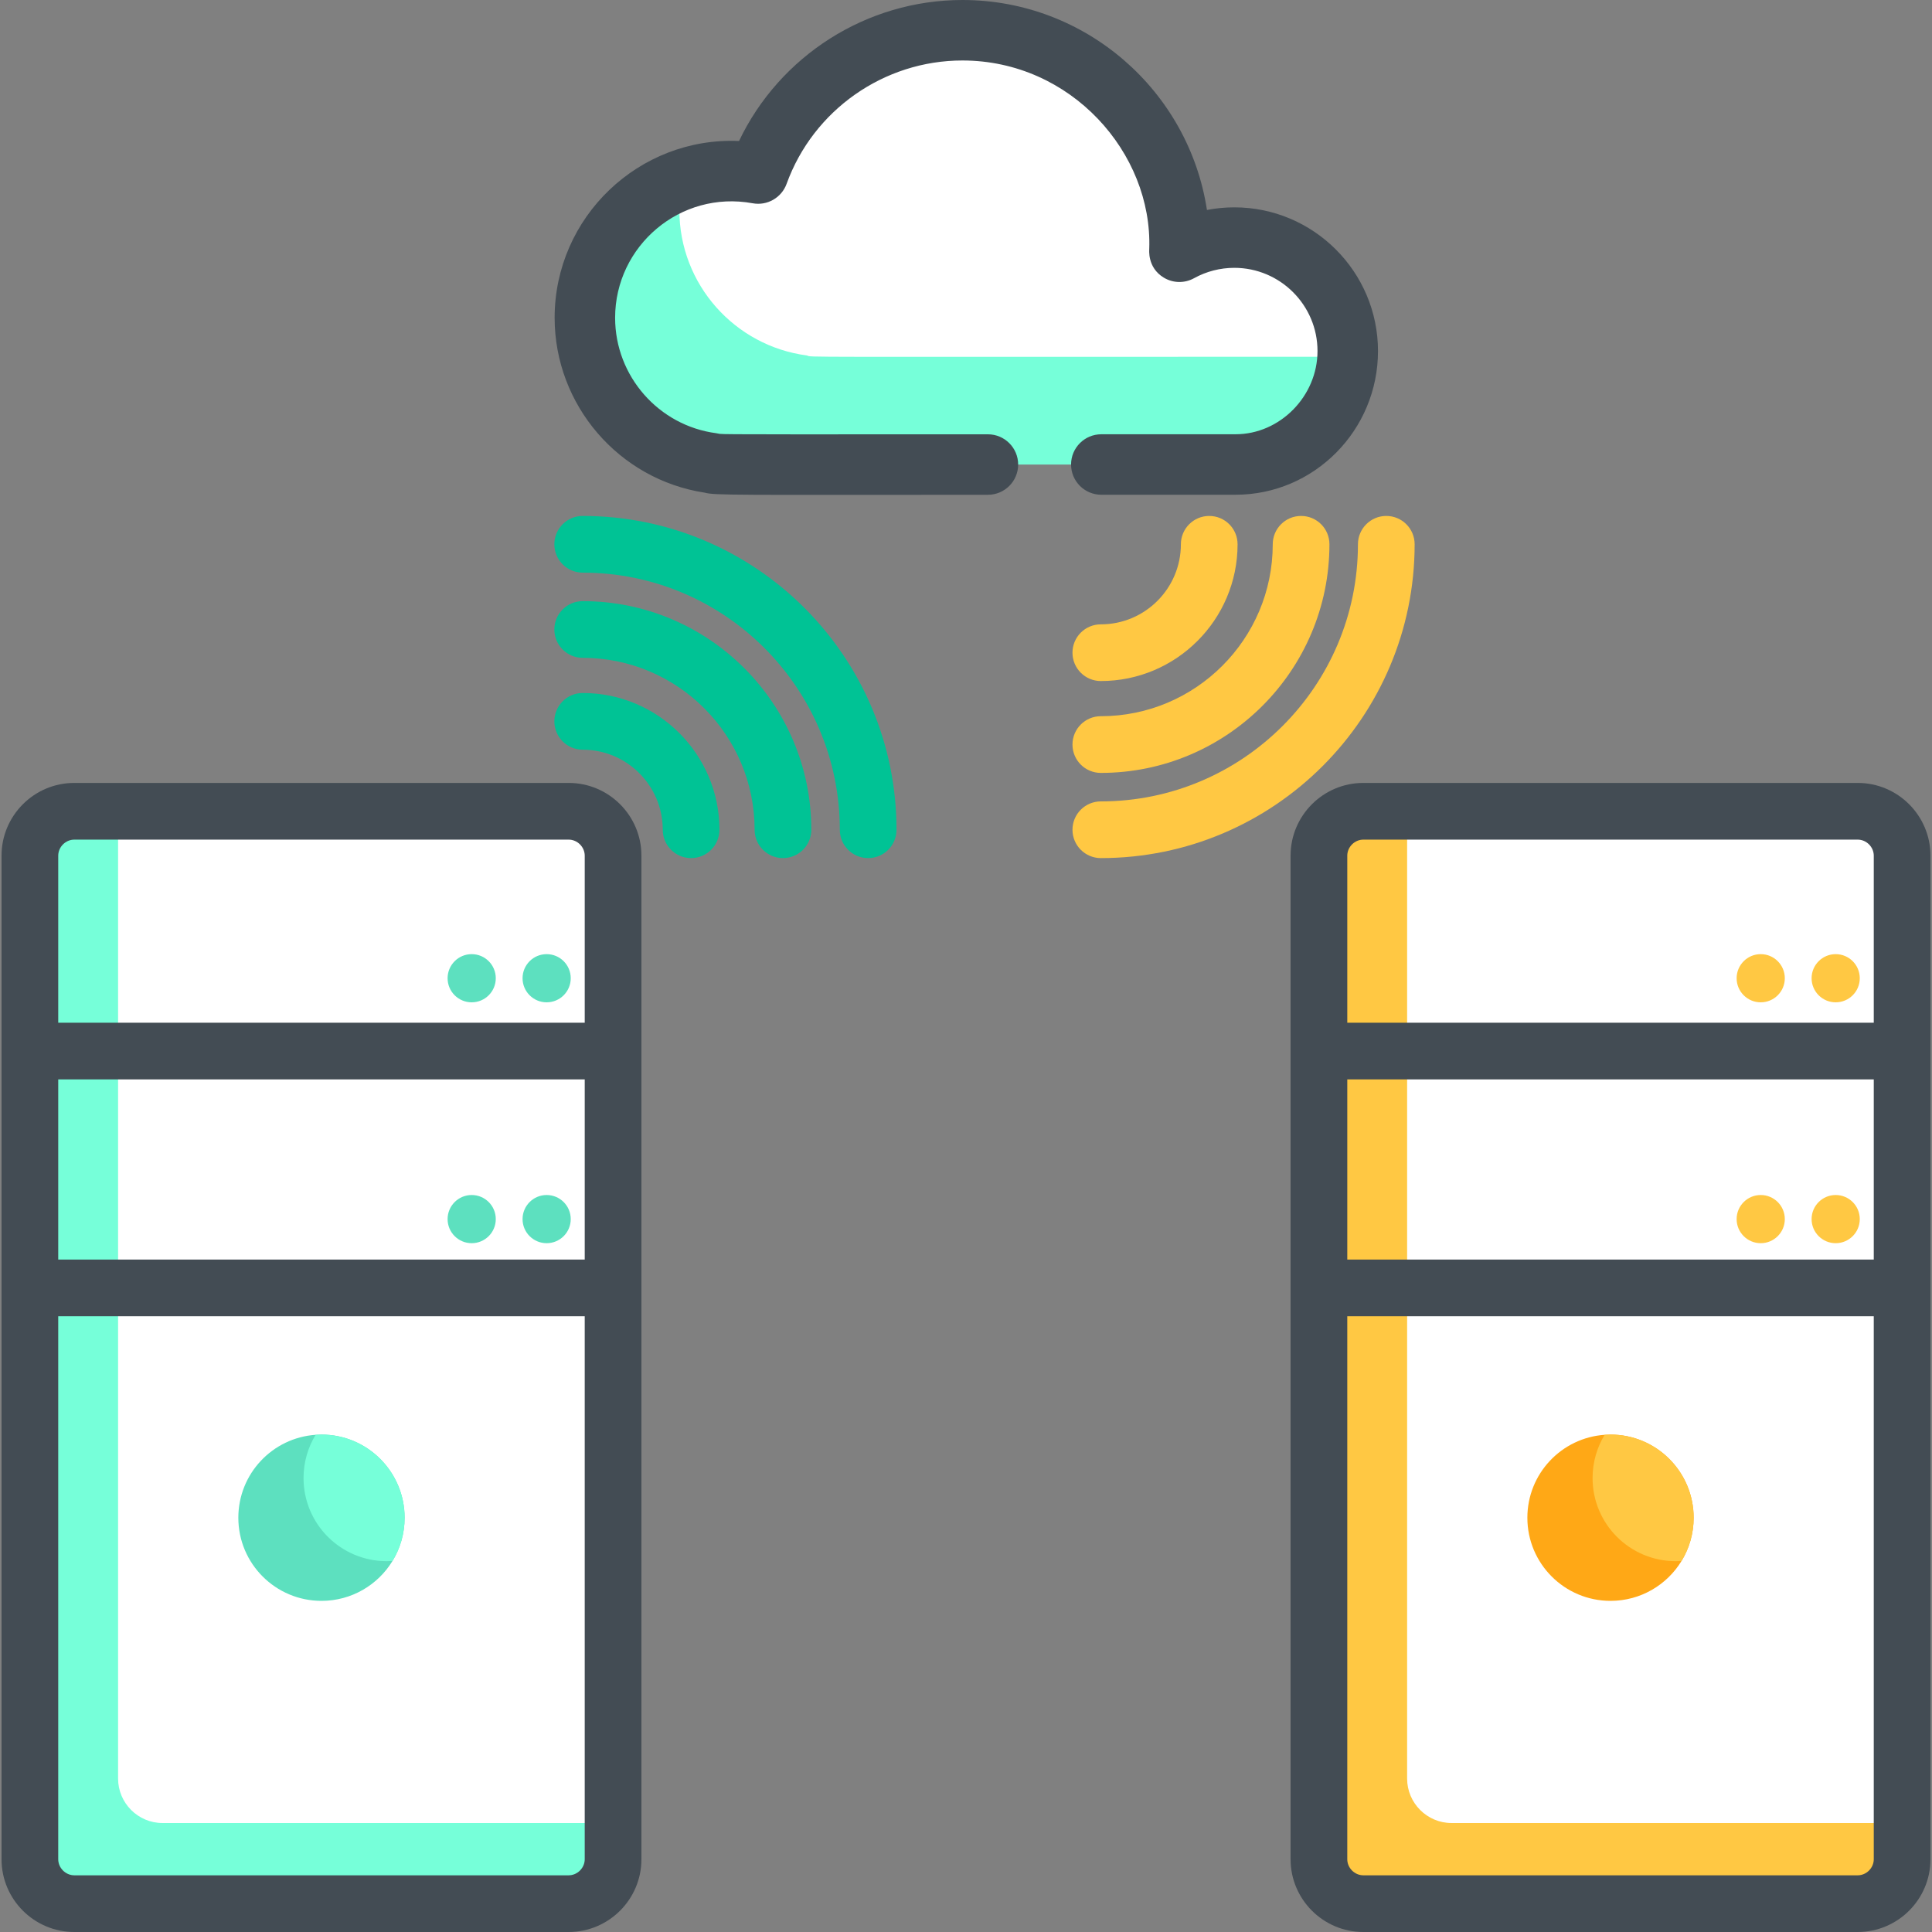 <?xml version="1.0" encoding="iso-8859-1"?>
<!-- Generator: Adobe Illustrator 19.0.0, SVG Export Plug-In . SVG Version: 6.00 Build 0)  -->
<svg version="1.1" id="Capa_1" xmlns="http://www.w3.org/2000/svg" xmlns:xlink="http://www.w3.org/1999/xlink" x="0px" y="0px"
	 viewBox="0 0 511.999 511.999" style="enable-background:new 0 0 511.999 511.999;" xml:space="preserve">
<rect x="0" y="0" width="511.999" height="511.999" fill="#808080" stroke="none"/>
<path style="fill:#76FFD9;" d="M357.173,93.025c0,0.381-0.01,0.761-0.02,1.142c-0.611,16.289-14.165,28.931-29.703,28.931
	c-146.1,0-137.084,0.16-138.626-0.341c-19.084-2.484-33.83-18.783-33.83-38.538c0-16.93,10.809-31.316,25.896-36.655
	c4.057-1.443,8.435-2.224,12.983-2.224c2.414,0,4.768,0.23,7.053,0.651c4.328-11.971,12.502-22.089,23.041-28.871
	c0.902-0.581,1.833-1.142,2.775-1.673c8.355-4.728,18.022-7.433,28.31-7.433c31.776,0,57.532,25.766,57.532,57.542
	c0,0.391-0.02,0.771-0.03,1.162c4.318-2.394,9.276-3.757,14.546-3.757C343.709,62.962,357.173,76.426,357.173,93.025z"/>
<path style="fill:#FFFFFF;" d="M357.173,93.025c0,0.381-0.01,0.761-0.02,1.142c-1.523,0.25-3.075,0.381-4.658,0.381
	c-146.1,0-137.084,0.16-138.626-0.341c-19.084-2.484-33.83-18.783-33.83-38.539c0-2.785,0.291-5.49,0.852-8.104
	c4.057-1.443,8.435-2.224,12.983-2.224c2.414,0,4.768,0.23,7.053,0.651c4.328-11.971,12.502-22.089,23.041-28.871
	c0.671,0.09,1.342,0.2,2.004,0.321c0.24-0.671,0.501-1.342,0.771-1.994c8.355-4.728,18.022-7.433,28.31-7.433
	c31.776,0,57.532,25.766,57.532,57.542c0,0.391-0.02,0.771-0.03,1.162c4.318-2.394,9.276-3.757,14.546-3.757
	C343.709,62.962,357.173,76.426,357.173,93.025z"/>
<path style="fill:#76FFD9;" d="M162.467,226.763v265.953c0,6.471-5.289,11.771-11.761,11.771H19.683
	c-6.472,0-11.761-5.299-11.761-11.771V226.763c0-6.471,5.289-11.771,11.761-11.771h131.023
	C157.177,214.992,162.467,220.292,162.467,226.763z"/>
<path style="fill:#FFFFFF;" d="M162.467,226.763v256.356H43.055c-6.472,0-11.761-5.299-11.761-11.771V214.992h119.412
	C157.177,214.992,162.467,220.292,162.467,226.763z"/>
<path style="fill:#5DE0BF;" d="M107.229,402.215c0,4.197-1.172,8.114-3.206,11.45c-3.867,6.351-10.859,10.579-18.823,10.579
	c-12.172,0-22.039-9.858-22.039-22.029c0-11.651,9.036-21.188,20.486-21.979c0.511-0.04,1.032-0.06,1.553-0.06
	C97.361,380.176,107.229,390.043,107.229,402.215z"/>
<path style="fill:#76FFD9;" d="M107.229,402.215c0,4.197-1.172,8.114-3.206,11.45c-0.511,0.04-1.022,0.06-1.543,0.06
	c-12.172,0-22.039-9.858-22.039-22.029c0-4.197,1.172-8.124,3.206-11.46c0.511-0.04,1.032-0.06,1.553-0.06
	C97.361,380.176,107.229,390.043,107.229,402.215z"/>
<path style="fill:#FFC843;" d="M504.074,226.763v265.953c0,6.471-5.289,11.771-11.761,11.771H361.29
	c-6.471,0-11.761-5.299-11.761-11.771V226.763c0-6.471,5.289-11.771,11.761-11.771h131.023
	C498.785,214.992,504.074,220.292,504.074,226.763z"/>
<path style="fill:#FFFFFF;" d="M504.074,226.763v256.356H384.662c-6.471,0-11.761-5.299-11.761-11.771V214.992h119.412
	C498.785,214.992,504.074,220.292,504.074,226.763z"/>
<path style="fill:#FFA816;" d="M448.836,402.215c0,4.197-1.172,8.114-3.206,11.45c-3.867,6.351-10.859,10.579-18.823,10.579
	c-12.172,0-22.039-9.858-22.039-22.029c0-11.651,9.036-21.188,20.486-21.979c0.511-0.04,1.032-0.06,1.553-0.06
	C438.968,380.176,448.836,390.043,448.836,402.215z"/>
<path style="fill:#FFC843;" d="M448.836,402.215c0,4.197-1.172,8.114-3.206,11.45c-0.511,0.04-1.022,0.06-1.543,0.06
	c-12.172,0-22.039-9.858-22.039-22.029c0-4.197,1.172-8.124,3.206-11.46c0.511-0.04,1.032-0.06,1.553-0.06
	C438.968,380.176,448.836,390.043,448.836,402.215z"/>
<path style="fill:#434C54;" d="M492.312,207.483H361.296c-10.632,0-19.281,8.649-19.281,19.281v265.954
	c0,10.632,8.649,19.281,19.281,19.281h131.016c10.632,0,19.281-8.649,19.281-19.281V226.764
	C511.593,216.132,502.944,207.483,492.312,207.483z M496.567,492.719c0,2.306-1.948,4.255-4.255,4.255H361.296
	c-2.306,0-4.255-1.948-4.255-4.255V348.818h139.525L496.567,492.719L496.567,492.719z M496.567,333.791H357.042v-47.735h139.525
	L496.567,333.791L496.567,333.791z M496.567,271.03H357.042v-44.266c0-2.306,1.948-4.255,4.255-4.255h131.016
	c2.306,0,4.255,1.948,4.255,4.255L496.567,271.03L496.567,271.03z"/>
<g>
	<circle style="fill:#FFC843;" cx="466.609" cy="259.241" r="6.384"/>
	<circle style="fill:#FFC843;" cx="486.475" cy="259.241" r="6.384"/>
	<circle style="fill:#FFC843;" cx="466.609" cy="323.074" r="6.384"/>
	<circle style="fill:#FFC843;" cx="486.475" cy="323.074" r="6.384"/>
</g>
<path style="fill:#434C54;" d="M150.704,207.483H19.687c-10.632,0-19.281,8.649-19.281,19.281v265.954
	c0,10.632,8.649,19.281,19.281,19.281h131.016c10.632,0,19.281-8.649,19.281-19.281V226.764
	C169.985,216.132,161.335,207.483,150.704,207.483z M154.958,492.719c0,2.306-1.948,4.255-4.255,4.255H19.687
	c-2.306,0-4.255-1.948-4.255-4.255V348.818h139.525v143.901H154.958z M154.958,333.791H15.433v-47.735h139.525V333.791z
	 M154.958,271.03H15.433v-44.266c0-2.306,1.948-4.255,4.255-4.255h131.016c2.306,0,4.255,1.948,4.255,4.255V271.03z"/>
<g>
	<circle style="fill:#5DE0BF;" cx="125.002" cy="259.241" r="6.384"/>
	<circle style="fill:#5DE0BF;" cx="144.867" cy="259.241" r="6.384"/>
	<circle style="fill:#5DE0BF;" cx="125.002" cy="323.074" r="6.384"/>
	<circle style="fill:#5DE0BF;" cx="144.867" cy="323.074" r="6.384"/>
</g>
<g>
	<path style="fill:#00C395;" d="M154.421,183.652c-4.149,0-7.513,3.363-7.513,7.513s3.364,7.513,7.513,7.513
		c11.697,0,21.214,9.516,21.214,21.214c0,4.15,3.364,7.513,7.513,7.513s7.513-3.363,7.513-7.513
		C190.662,199.91,174.405,183.652,154.421,183.652z"/>
	<path style="fill:#00C395;" d="M154.421,136.729c-4.149,0-7.513,3.363-7.513,7.513c0,4.15,3.364,7.513,7.513,7.513
		c37.571,0,68.137,30.566,68.137,68.137c0,4.15,3.364,7.513,7.513,7.513c4.149,0,7.513-3.363,7.513-7.513
		C237.586,174.036,200.279,136.729,154.421,136.729z"/>
	<path style="fill:#00C395;" d="M154.421,159.308c-4.149,0-7.513,3.363-7.513,7.513c0,4.15,3.364,7.513,7.513,7.513
		c25.121,0,45.559,20.436,45.559,45.558c0,4.15,3.364,7.513,7.513,7.513s7.513-3.363,7.513-7.513
		C215.007,186.486,187.829,159.308,154.421,159.308z"/>
</g>
<g>
	<path style="fill:#FFC843;" d="M291.73,180.483c19.983,0,36.24-16.258,36.24-36.24c0-4.15-3.364-7.513-7.513-7.513
		s-7.513,3.363-7.513,7.513c0,11.698-9.517,21.214-21.214,21.214c-4.149,0-7.513,3.363-7.513,7.513
		C284.217,177.12,287.581,180.483,291.73,180.483z"/>
	<path style="fill:#FFC843;" d="M374.894,144.242c0-4.15-3.364-7.513-7.513-7.513c-4.149,0-7.513,3.363-7.513,7.513
		c0,37.571-30.566,68.137-68.137,68.137c-4.149,0-7.513,3.363-7.513,7.513c0,4.15,3.364,7.513,7.513,7.513
		C337.587,227.406,374.894,190.1,374.894,144.242z"/>
	<path style="fill:#FFC843;" d="M291.73,204.828c33.406,0,60.585-27.178,60.585-60.586c0-4.15-3.364-7.513-7.513-7.513
		c-4.149,0-7.513,3.363-7.513,7.513c0,25.121-20.437,45.559-45.558,45.559c-4.149,0-7.513,3.363-7.513,7.513
		C284.217,201.465,287.581,204.828,291.73,204.828z"/>
</g>
<path style="fill:#434C54;" d="M327.447,115.082l-35.592,0.003c-4.426,0.001-8.014,3.589-8.013,8.016
	c0.001,4.426,3.589,8.013,8.015,8.012l35.589-0.003c20.808,0,37.735-17.083,37.735-38.081S348.098,54.949,327.1,54.949
	c-2.438,0-4.867,0.235-7.248,0.697C315.065,24.183,287.827,0,255.046,0c-25.376,0-48.42,14.78-59.194,37.367
	c-26.553-1.141-48.869,20.188-48.869,46.85c0,23.141,17.038,42.888,39.8,46.346c2.586,0.721,7.582,0.584,75.028,0.559
	c4.426-0.002,8.013-3.59,8.011-8.017c-0.001-4.425-3.589-8.011-8.014-8.011c-0.148,0-18.585,0.007-18.716,0.007
	c-59.406,0.021-51.003,0.002-53.241-0.291c-15.301-1.989-26.84-15.14-26.84-30.592c0-19.051,17.281-33.86,36.469-30.347
	c3.849,0.705,7.649-1.477,8.98-5.157c7.07-19.552,25.791-32.686,46.586-32.686c28.842,0,50.403,24.586,49.515,49.949
	c0.023,0.1-0.602,4.916,3.862,7.603c2.455,1.48,5.512,1.534,8.017,0.145c3.244-1.797,6.929-2.747,10.66-2.747
	c12.16,0,22.052,9.893,22.052,22.052C349.155,104.983,339.214,115.082,327.447,115.082z"/>
<g>
</g>
<g>
</g>
<g>
</g>
<g>
</g>
<g>
</g>
<g>
</g>
<g>
</g>
<g>
</g>
<g>
</g>
<g>
</g>
<g>
</g>
<g>
</g>
<g>
</g>
<g>
</g>
<g>
</g>
</svg>
